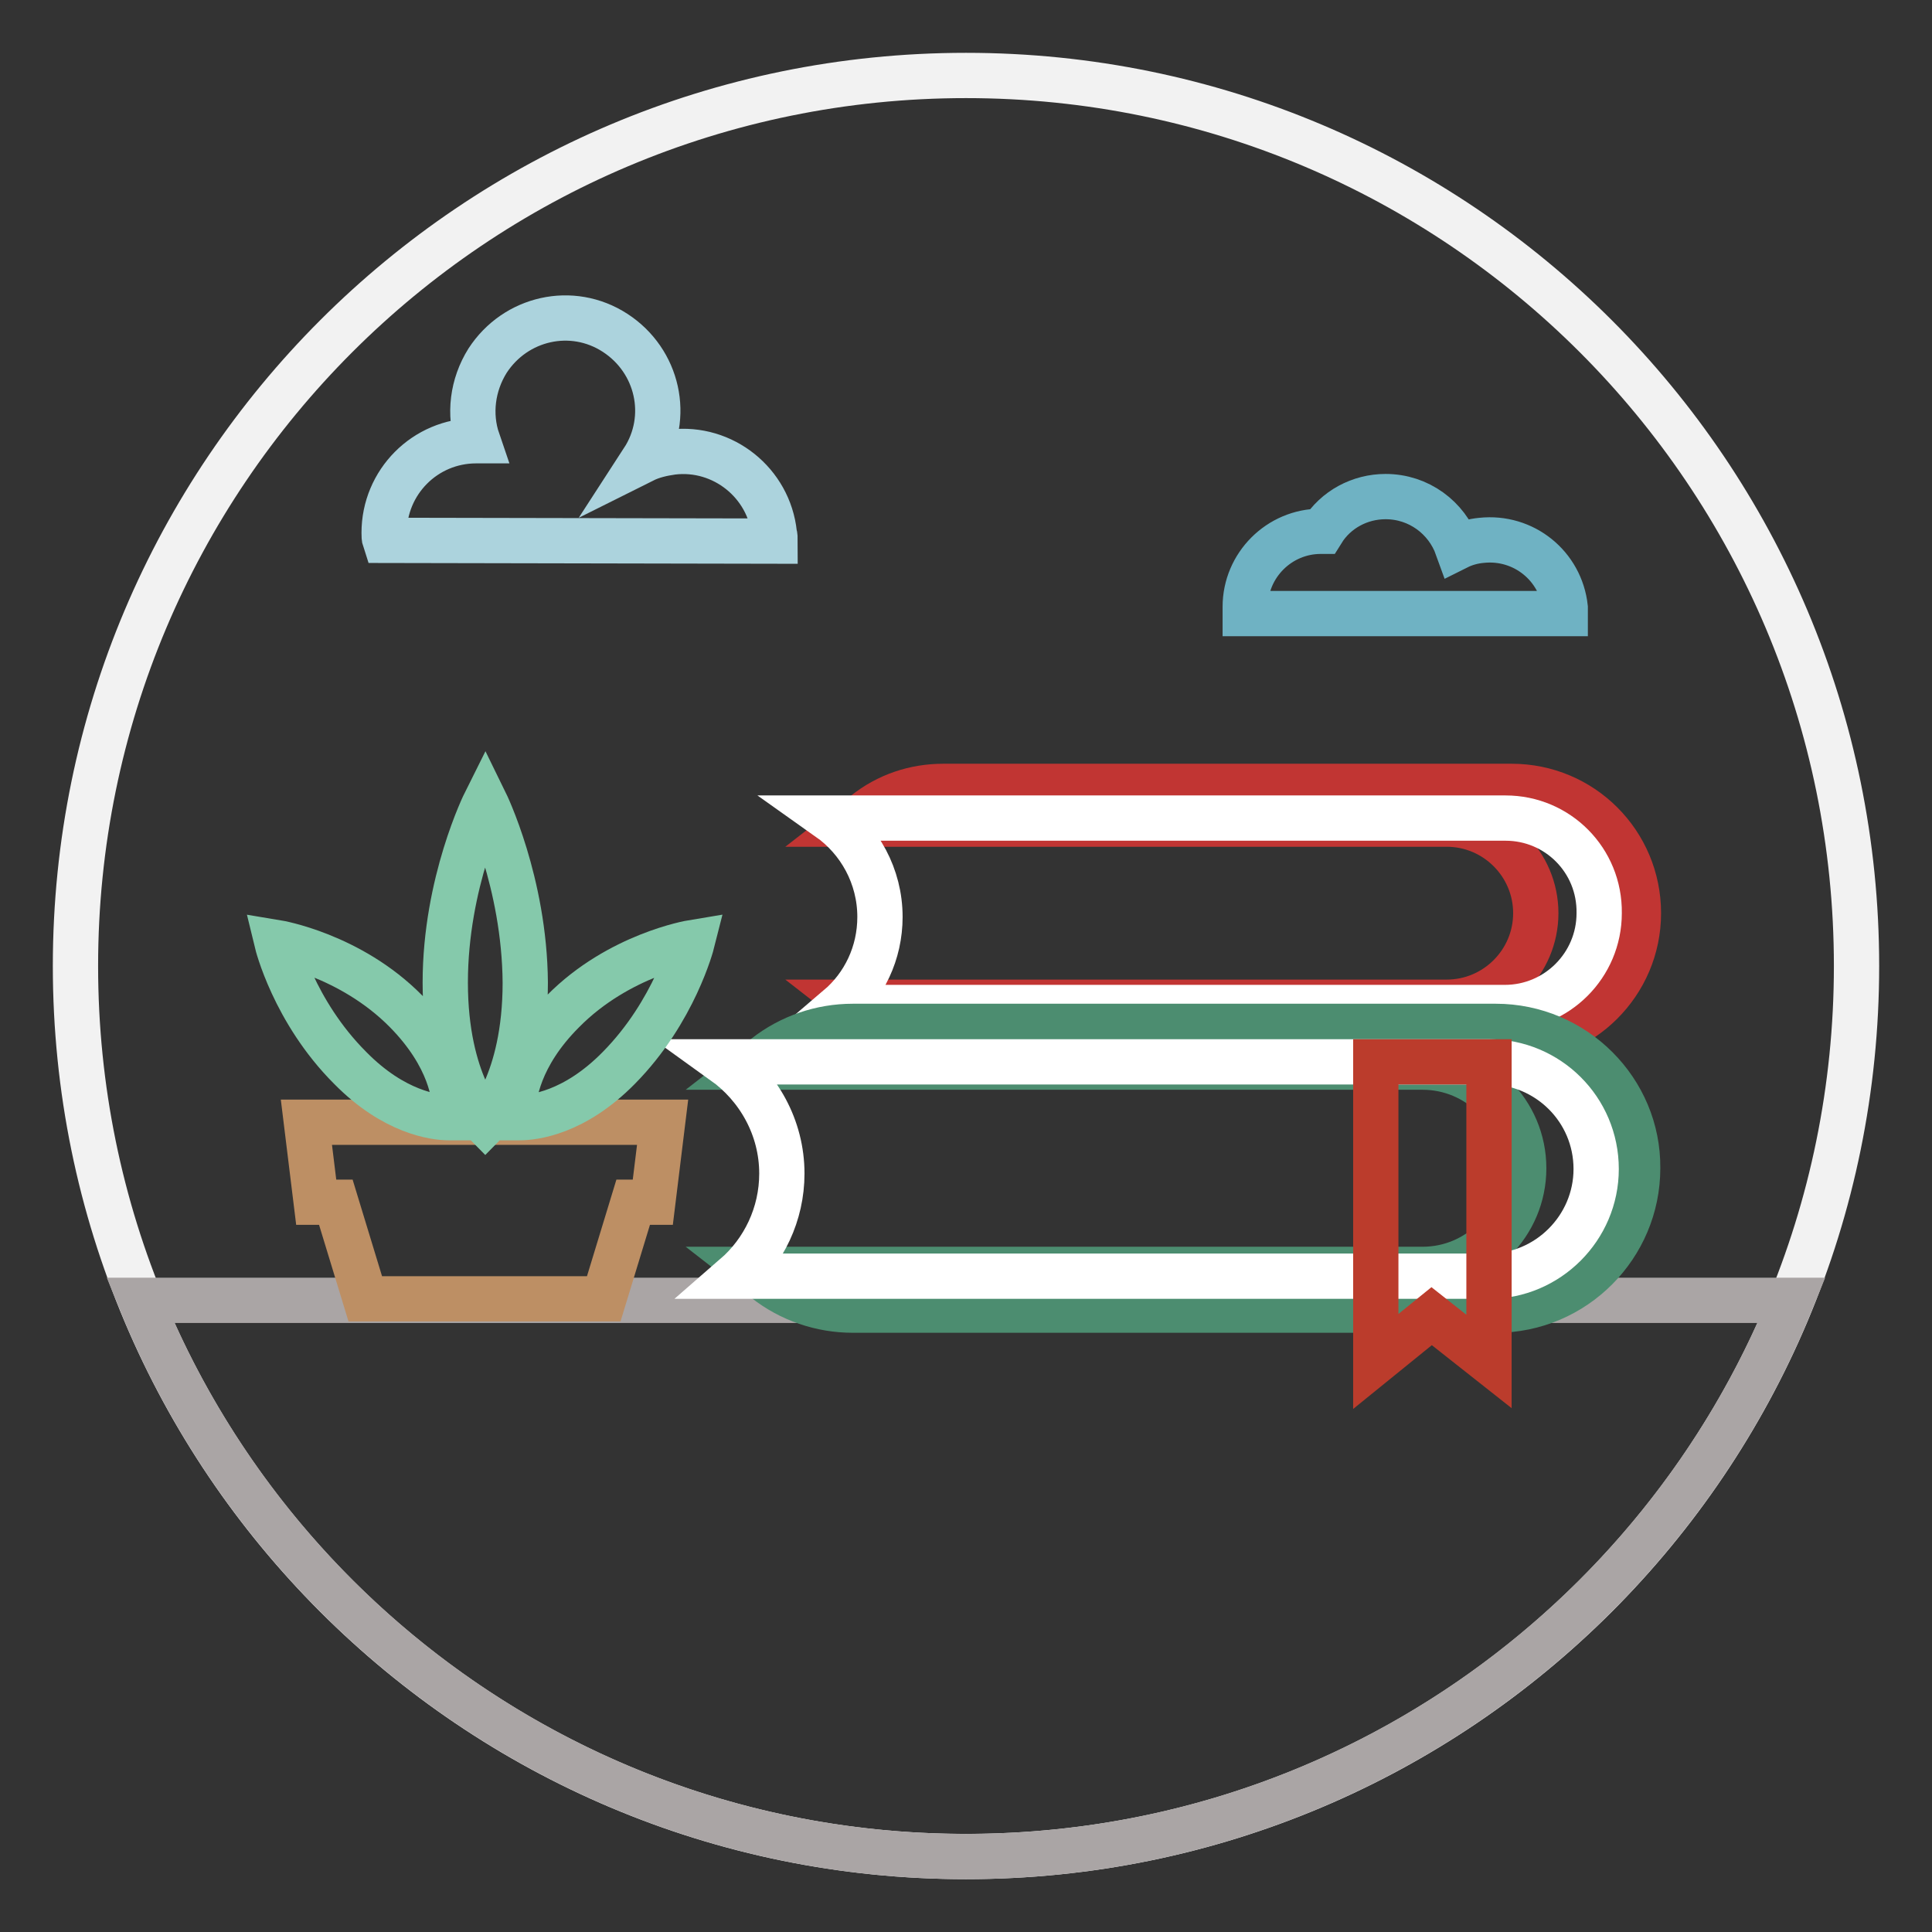 <?xml version="1.0" encoding="utf-8"?>
<!-- Svg Vector Icons : http://www.onlinewebfonts.com/icon -->
<!DOCTYPE svg PUBLIC "-//W3C//DTD SVG 1.1//EN" "http://www.w3.org/Graphics/SVG/1.1/DTD/svg11.dtd">
<svg version="1.1" xmlns="http://www.w3.org/2000/svg" xmlns:xlink="http://www.w3.org/1999/xlink" x="0px" y="0px" viewBox="0 0 256 256" enable-background="new 0 0 256 256" xml:space="preserve">
<rect x="0" y="0" width="256" height="256" fill="#333333" stroke="none"/>
<g> <path stroke-width="6" fill-opacity="0" stroke="#f2f2f2"  d="M10,128c0,65.2,52.8,118,118,118s118-52.8,118-118l0,0c0-65.2-52.8-118-118-118S10,62.8,10,128z"/> <path stroke-width="6" fill-opacity="0" stroke="#6fb2c3"  d="M207.4,81.3c0-0.3,0-0.5,0-0.8c-0.6-5.5-5.5-9.5-11.1-8.9l0,0c-1.1,0.1-2.2,0.4-3.2,0.9 c-1.4-3.9-5.1-6.7-9.5-6.7c-3.4,0-6.6,1.7-8.4,4.6c-0.1,0-0.1,0-0.2,0c-5.5,0-10,4.5-10,10c0,0.3,0,0.6,0,0.9L207.4,81.3 L207.4,81.3z"/> <path stroke-width="6" fill-opacity="0" stroke="#acd3dd"  d="M102.7,71.7c0-0.3,0-0.7-0.1-1c-0.7-6.7-6.8-11.6-13.5-10.8c-1.4,0.2-2.7,0.5-3.9,1.1 c3.7-5.7,2-13.2-3.7-16.9c-5.7-3.7-13.2-2-16.9,3.7c-2,3.2-2.5,7.1-1.3,10.6c-0.1,0-0.1,0-0.2,0c-6.8,0-12.2,5.5-12.2,12.2 c0,0.4,0,0.7,0.1,1L102.7,71.7L102.7,71.7z"/> <path stroke-width="6" fill-opacity="0" stroke="#aaa5a5"  d="M18.6,172.3C36.1,215.5,78.5,246,128,246c49.5,0,91.9-30.5,109.4-73.7H18.6z"/> <path stroke-width="6" fill-opacity="0" stroke="#c13533"  d="M200.3,104.2H125c-3.8,0-7.4,1.2-10.4,3.6l-1.8,1.4h78.9c6.5,0,11.8,5.3,11.8,11.8s-5.3,11.8-11.8,11.8 h-78.9l1.8,1.4c2.9,2.3,6.6,3.6,10.4,3.6h75.3c9.2,0,16.8-7.5,16.8-16.8S209.6,104.2,200.3,104.2L200.3,104.2z"/> <path stroke-width="6" fill-opacity="0" stroke="#ffffff"  d="M199.5,108.4h-89.7c4.1,2.9,6.8,7.7,6.8,13.1c0,4.8-2.1,9.1-5.5,12h88.3c6.9,0,12.5-5.6,12.5-12.5 C212,114,206.4,108.4,199.5,108.4L199.5,108.4z"/> <path stroke-width="6" fill-opacity="0" stroke="#4c8d70"  d="M198.2,136H113c-4.2,0-8.3,1.4-11.6,4l-1.8,1.4h88.9c7.4,0,13.4,6,13.4,13.4s-6,13.4-13.4,13.4H99.6 l1.8,1.4c3.3,2.6,7.4,4,11.6,4h85.2c10.4,0,18.8-8.5,18.8-18.8C217.1,144.5,208.6,136,198.2,136z"/> <path stroke-width="6" fill-opacity="0" stroke="#ffffff"  d="M197.3,140.7H95.9c4.6,3.3,7.7,8.7,7.7,14.8c0,5.4-2.4,10.3-6.2,13.6h99.9c7.8,0,14.2-6.4,14.2-14.2 C211.5,147,205.1,140.7,197.3,140.7L197.3,140.7z"/> <path stroke-width="6" fill-opacity="0" stroke="#bb3c2c"  d="M197.3,180.4l-7.6-6l-7.4,6v-39.7h15V180.4z"/> <path stroke-width="6" fill-opacity="0" stroke="#bd8f64"  d="M40.6,148.7l1.3,10.6h2.6l3.9,12.8H80l3.9-12.8h2.6l1.3-10.6H40.6z"/> <path stroke-width="6" fill-opacity="0" stroke="#85c9ab"  d="M59.5,148.1c0.5,0,0.8,0,0.8,0s0-0.3,0-0.8c0-2-0.6-7.3-6.5-13.3c-7.4-7.5-17.1-9.1-17.1-9.1 s2.2,9.1,9.7,16.6C52.2,147.4,57.6,148.1,59.5,148.1z M64.3,106.3c0,0-5.3,10.6-5.3,23.9c0,13.3,5.3,18.6,5.3,18.6 s5.3-5.3,5.3-18.6C69.5,116.9,64.3,106.3,64.3,106.3z M68,147.3c0,0.5,0,0.8,0,0.8s0.3,0,0.8,0c1.9,0,7.3-0.6,13.2-6.6 c7.4-7.5,9.7-16.6,9.7-16.6s-9.7,1.6-17.1,9.1C68.7,139.9,68,145.3,68,147.3z"/></g>
</svg>